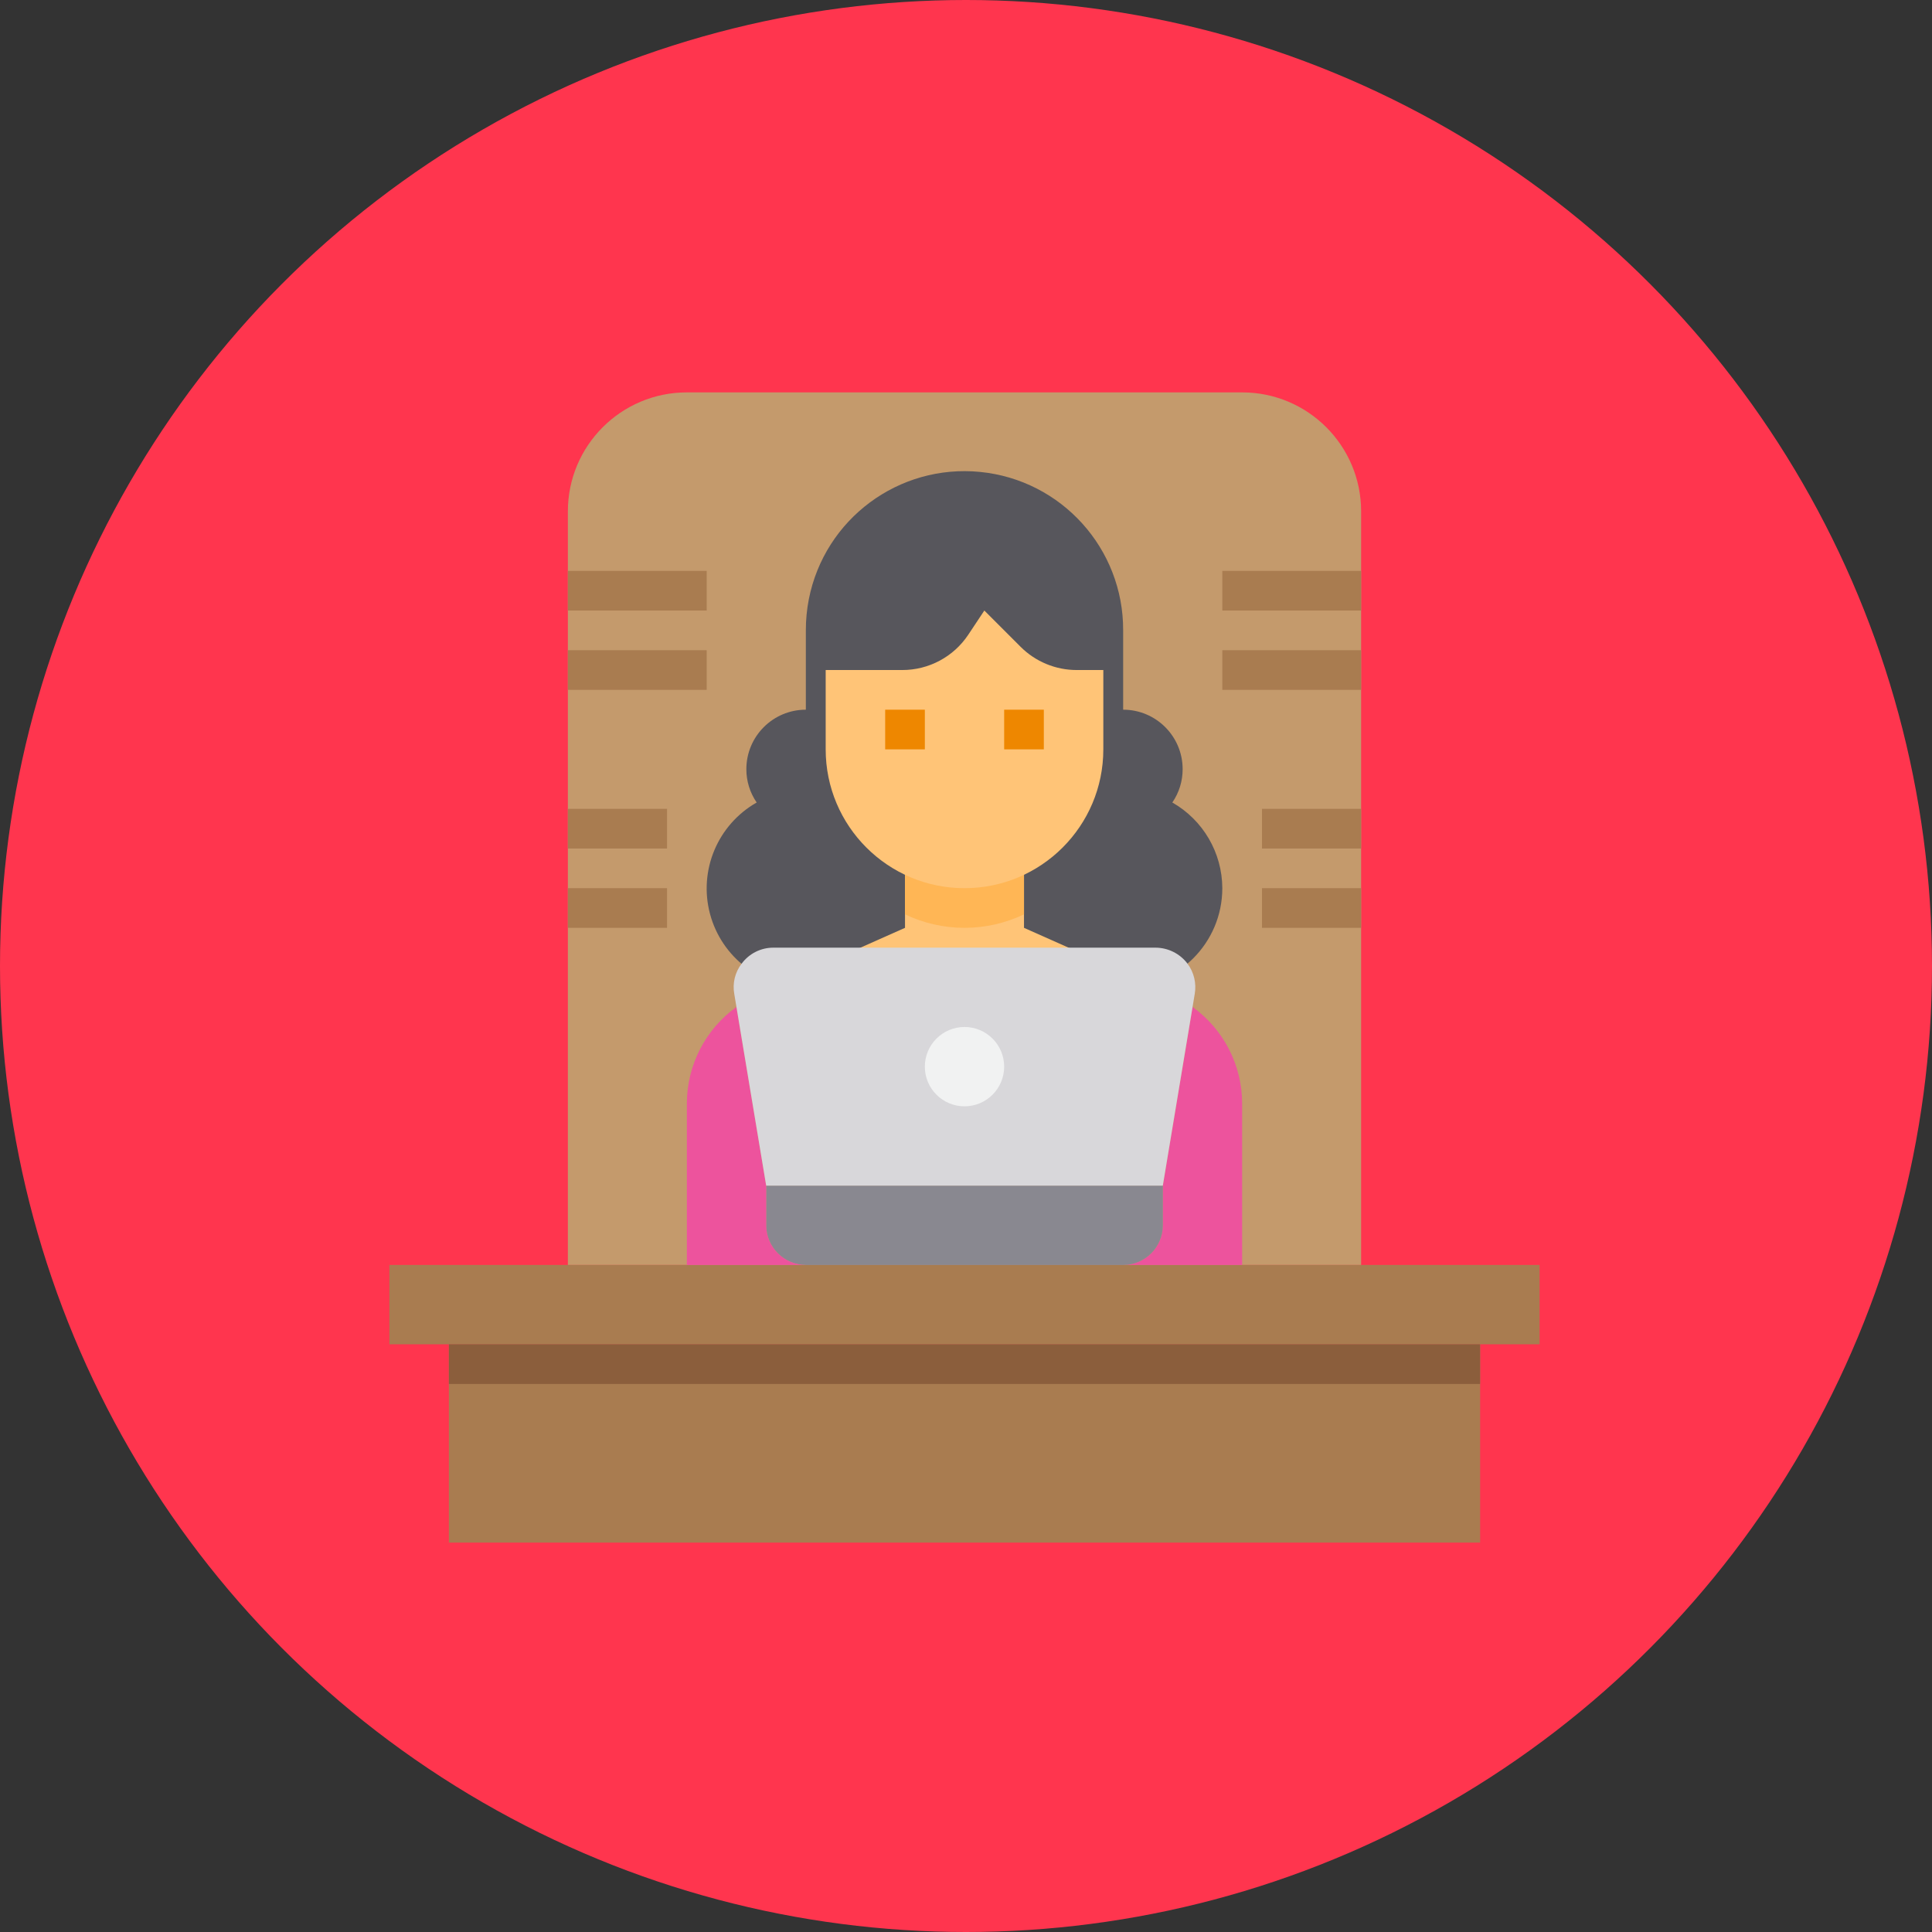<?xml version="1.0" encoding="UTF-8"?> <svg xmlns="http://www.w3.org/2000/svg" xmlns:xlink="http://www.w3.org/1999/xlink" width="645px" height="645px" viewBox="0 0 645 645"><rect x="0" y="0" width="645" height="645" fill="#333333" stroke="none"/> <!-- Generator: Sketch 51.2 (57519) - http://www.bohemiancoding.com/sketch --> <title>Group 4</title> <desc>Created with Sketch.</desc> <defs></defs> <g id="Page-1" stroke="none" stroke-width="1" fill="none" fill-rule="evenodd"> <g id="Group-4"> <circle id="Oval" fill="#FF354E" cx="322.5" cy="322.5" r="322.5"></circle> <g id="Group-2" transform="translate(130, 131)" fill-rule="nonzero"> <g id="boss"> <path d="M324.414,39.724 L324.414,291.31 L59.586,291.31 L59.586,39.724 C59.586,17.785 77.371,5.88035368e-15 99.31,0 L284.69,0 C306.629,0 324.414,17.785 324.414,39.724 Z" id="Shape" fill="#C49A6C"></path> <path d="M278.069,165.517 C278.069,183.8 263.248,198.621 244.966,198.621 L139.034,198.621 C124.036,198.666 110.892,188.593 107.035,174.099 C103.178,159.604 109.578,144.331 122.615,136.916 C120.366,133.643 119.165,129.764 119.172,125.793 C119.172,114.824 128.065,105.931 139.034,105.931 L139.034,79.448 C139.027,75.959 139.36,72.478 140.028,69.054 C145.289,42.264 170.052,23.862 197.221,26.553 C224.39,29.244 245.062,52.146 244.966,79.448 L244.966,105.931 C255.935,105.931 264.828,114.824 264.828,125.793 C264.835,129.764 263.634,133.643 261.385,136.916 C271.663,142.778 278.026,153.685 278.069,165.517 Z" id="Shape" fill="#57565C"></path> <path d="M229.87,186.77 C224.772,197.495 209.743,205.241 192,205.241 C174.257,205.241 159.228,197.495 154.13,186.77 L172.138,178.759 L172.138,158.897 L211.862,158.897 L211.862,178.759 L229.87,186.77 Z" id="Shape" fill="#FFC477"></path> <path d="M211.862,158.897 L211.862,174.257 C199.301,180.259 184.699,180.259 172.138,174.257 L172.138,158.897 L211.862,158.897 Z" id="Shape" fill="#FFB655"></path> <polygon id="Shape" fill="#A97C50" points="384 291.31 384 317.793 364.138 317.793 19.862 317.793 0 317.793 0 291.31 59.586 291.31 99.31 291.31 139.034 291.31 244.966 291.31 284.69 291.31 324.414 291.31"></polygon> <polygon id="Shape" fill="#A97C50" points="19.862 317.793 364.138 317.793 364.138 384 19.862 384"></polygon> <path d="M284.69,237.484 L284.69,291.31 L244.966,291.31 C252.269,291.289 258.185,285.373 258.207,278.069 L258.207,264.828 L268.138,205.175 C278.541,212.647 284.704,224.676 284.69,237.484 Z" id="Shape" fill="#ED539D"></path> <path d="M258.207,264.828 L258.207,278.069 C258.185,285.373 252.269,291.289 244.966,291.31 L139.034,291.31 C131.731,291.289 125.815,285.373 125.793,278.069 L125.793,264.828 L258.207,264.828 Z" id="Shape" fill="#898890"></path> <path d="M139.034,291.31 L99.31,291.31 L99.31,237.484 C99.296,224.676 105.459,212.647 115.862,205.175 L125.793,264.828 L125.793,278.069 C125.815,285.373 131.731,291.289 139.034,291.31 Z" id="Shape" fill="#ED539D"></path> <path d="M268.866,200.806 L268.138,205.175 L258.207,264.828 L125.793,264.828 L115.862,205.175 L115.134,200.806 C114.494,197.256 115.384,193.601 117.583,190.742 C120.055,187.365 123.992,185.373 128.177,185.379 L255.823,185.379 C259.985,185.407 263.898,187.363 266.417,190.676 C268.595,193.57 269.481,197.236 268.866,200.806 Z" id="Shape" fill="#D8D7DA"></path> <circle id="Oval" fill="#F1F2F2" cx="192" cy="225.103" r="13.241"></circle> <polygon id="Shape" fill="#8B5E3C" points="19.862 317.793 364.138 317.793 364.138 331.034 19.862 331.034"></polygon> <path d="M229.473,92.69 C222.447,92.695 215.707,89.909 210.737,84.943 L198.621,72.828 L193.258,80.905 C188.349,88.28 180.071,92.705 171.211,92.69 L145.655,92.69 L145.655,119.172 C145.655,144.768 166.404,165.517 192,165.517 C217.596,165.517 238.345,144.768 238.345,119.172 L238.345,92.69 L229.473,92.69 Z" id="Shape" fill="#FFC477"></path> <polygon id="Shape" fill="#EE8700" points="165.517 105.931 178.759 105.931 178.759 119.172 165.517 119.172"></polygon> <polygon id="Shape" fill="#EE8700" points="205.241 105.931 218.483 105.931 218.483 119.172 205.241 119.172"></polygon> <g id="Group" transform="translate(59.586, 59.586)" fill="#A97C50"> <polygon id="Shape" points="218.483 0 264.828 0 264.828 13.241 218.483 13.241"></polygon> <polygon id="Shape" points="218.483 26.483 264.828 26.483 264.828 39.724 218.483 39.724"></polygon> <polygon id="Shape" points="231.724 79.448 264.828 79.448 264.828 92.69 231.724 92.69"></polygon> <polygon id="Shape" points="231.724 105.931 264.828 105.931 264.828 119.172 231.724 119.172"></polygon> <polygon id="Shape" points="0 0 46.345 0 46.345 13.241 0 13.241"></polygon> <polygon id="Shape" points="0 26.483 46.345 26.483 46.345 39.724 0 39.724"></polygon> <polygon id="Shape" points="0 79.448 33.103 79.448 33.103 92.69 0 92.69"></polygon> <polygon id="Shape" points="0 105.931 33.103 105.931 33.103 119.172 0 119.172"></polygon> </g> </g> </g> </g> </g> </svg> 